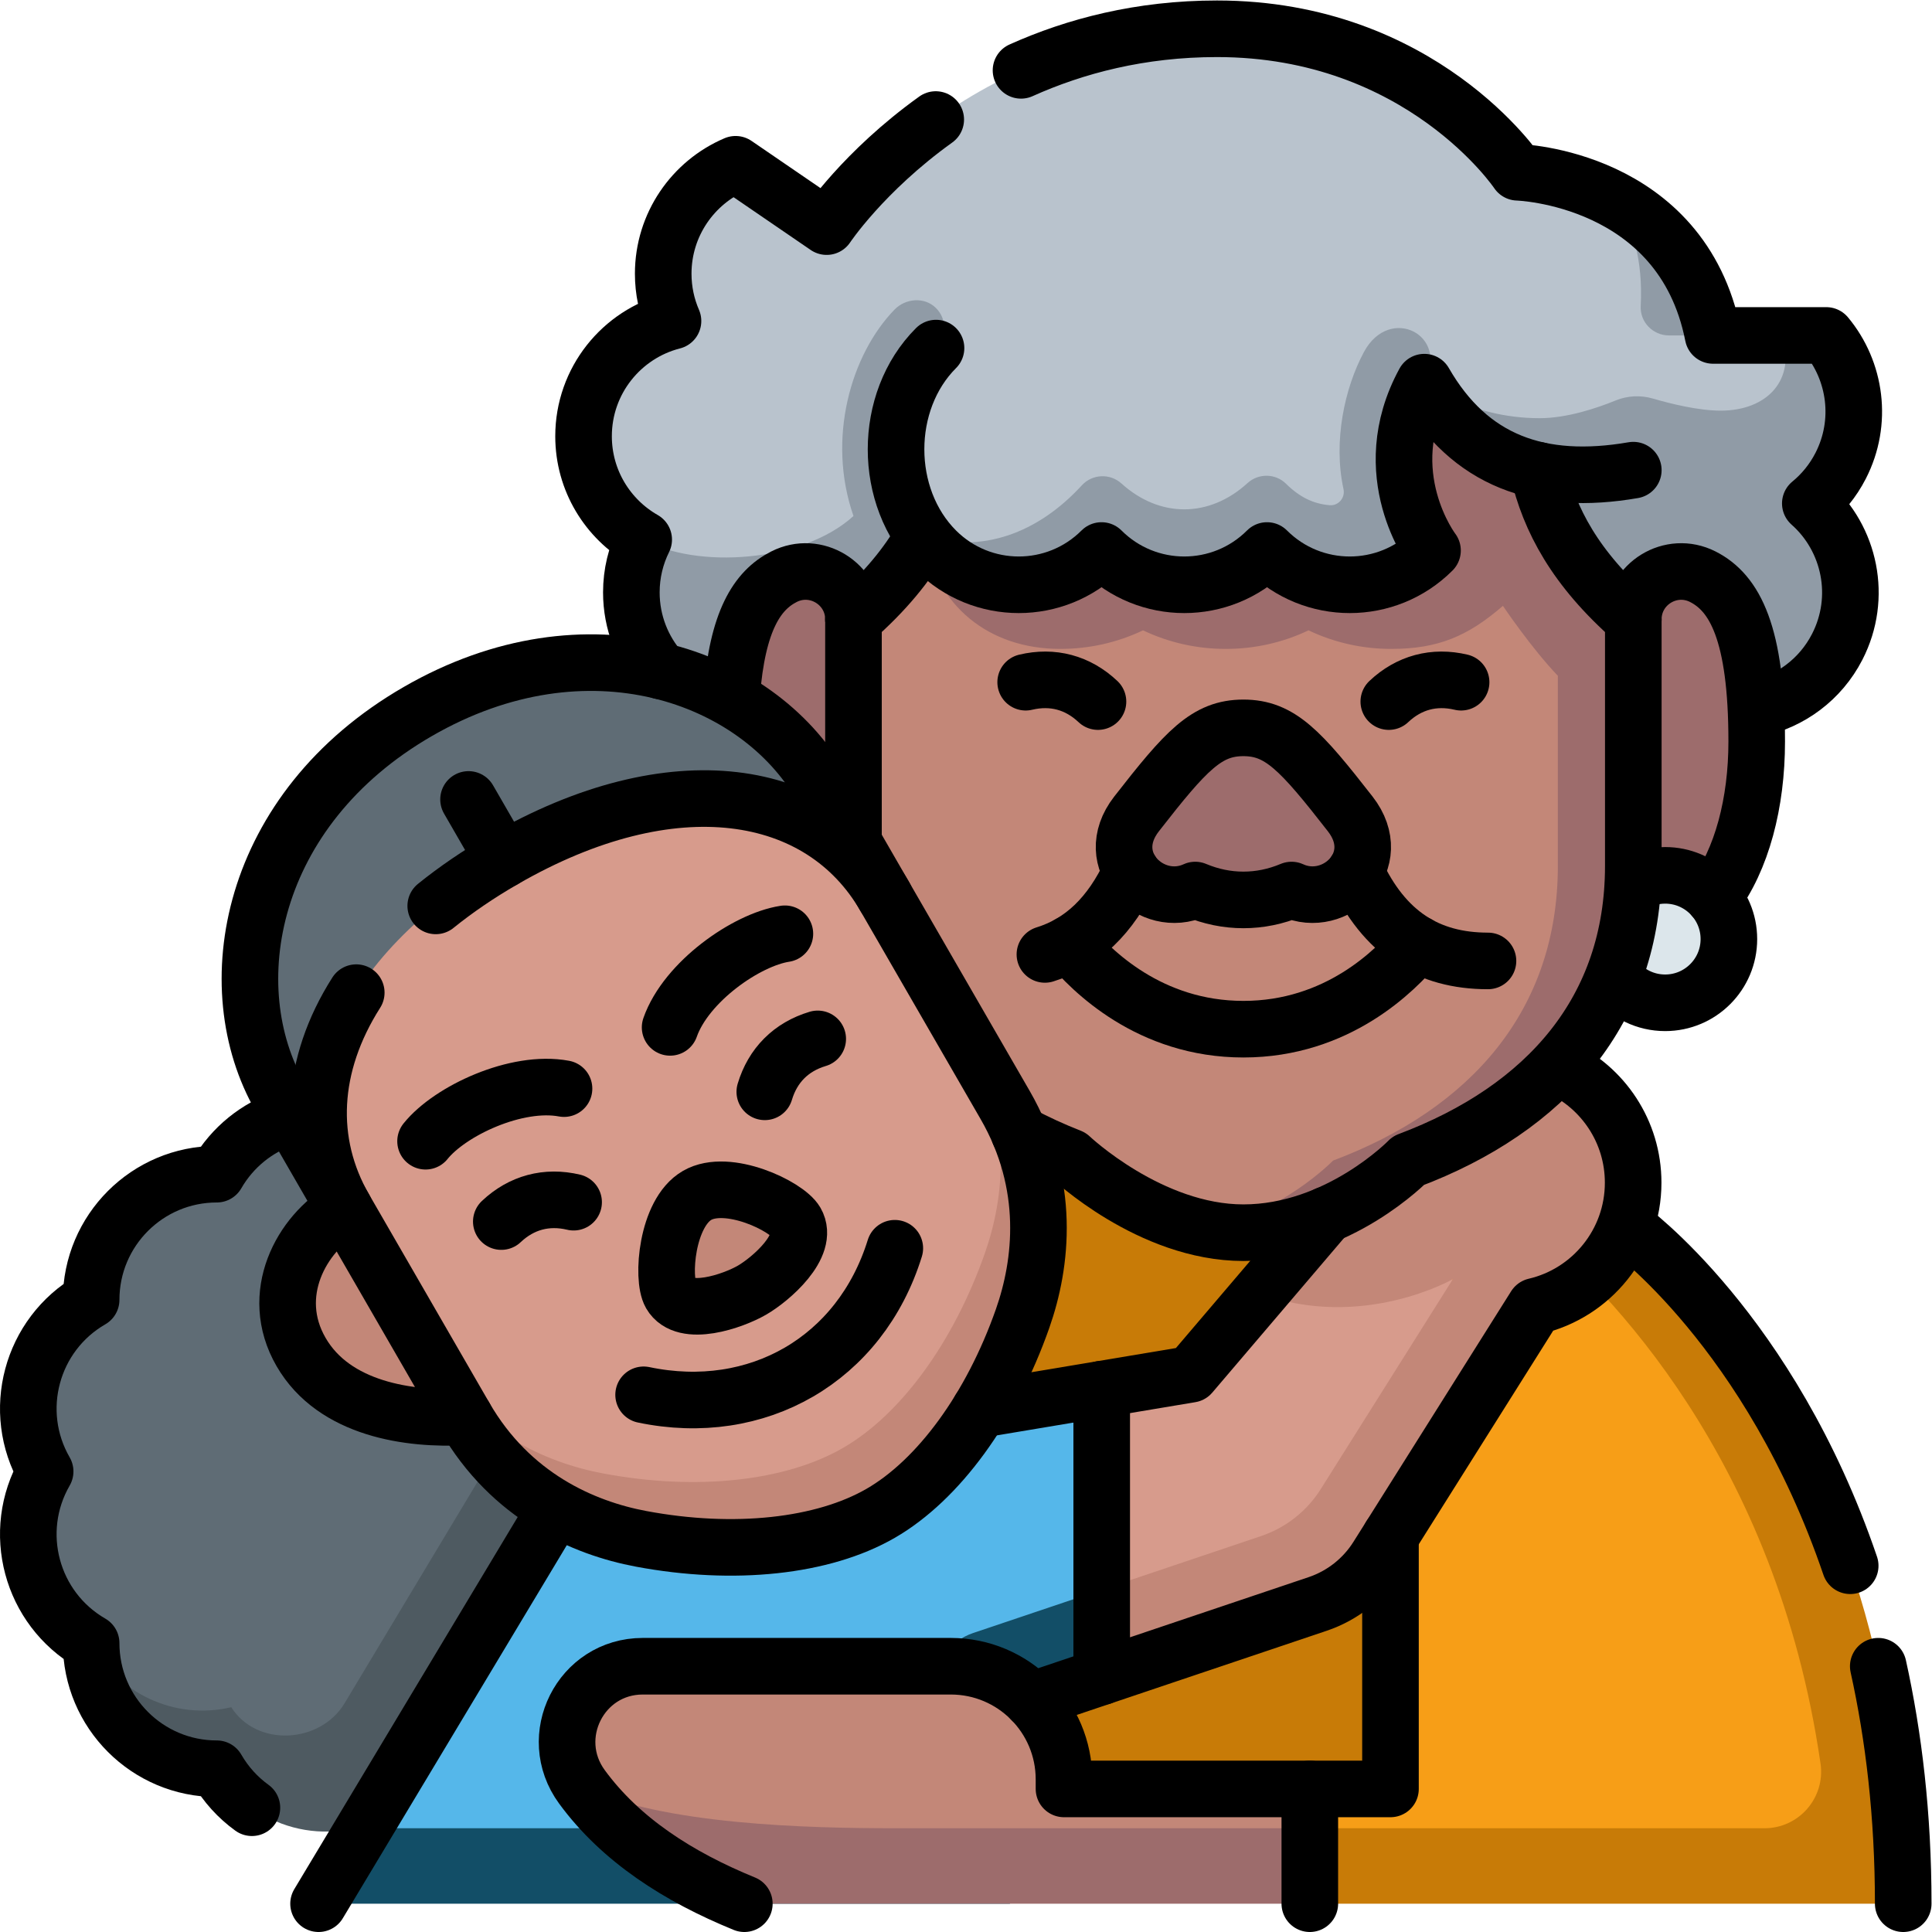 <svg version="1.1" id="svg2256" width="300" height="300" viewBox="0 0 682.667 682.667" xmlns="http://www.w3.org/2000/svg" xmlns:svg="http://www.w3.org/2000/svg" xmlns:xlink="http://www.w3.org/1999/xlink" xmlns:svgjs="http://svgjs.dev/svgjs"><g transform="matrix(1,0,0,1,0,0)"><defs id="defs2260">
    <clipPath clipPathUnits="userSpaceOnUse" id="clipPath2272">
      <path d="M 0,512 H 512 V 0 H 0 Z" id="path2270" fill="#000000ff" data-original-color="#000000ff" stroke="none"/>
    </clipPath>
  </defs><g id="g2262" transform="matrix(1.333,0,0,-1.333,0,682.667)">
    <path d="m 226.236,246.31 h 153.49 V 26.618 h -153.49 z" style="fill-opacity: 1; fill-rule: nonzero;" id="path2264" fill="#c87b07ff" data-original-color="#ebb044ff" stroke="none"/>
    <g id="g2266">
      <g id="g2268" clip-path="url(#clipPath2272)">
        <g id="g2274" transform="translate(426.115,343.587)">
          <path d="M 0,0 C 12.288,0 73.9,52.028 46.302,79.625 H 27.98 c 0,0 -12.699,25.723 -25.595,35.659 -13.166,7.226 -26.212,7.591 -26.212,7.591 0,0 -25.446,38.037 -79.695,38.037 -68.666,0 -103.463,-52.443 -103.463,-52.443 l -24.144,16.525 c -11.278,-4.801 -19.185,-15.985 -19.185,-29.015 0,-4.454 0.929,-8.689 2.595,-12.53 -13.63,-3.475 -23.709,-15.832 -23.709,-30.544 0,-11.74 6.423,-21.973 15.941,-27.397 C -255.487,9.15 -227.239,0 -227.239,0 Z" style="fill-opacity: 1; fill-rule: nonzero;" id="path2276" fill="#b9c3cdff" data-original-color="#b9c3cdff" stroke="none"/>
        </g>
        <g id="g2278" transform="translate(479.872,378.677)">
          <path d="m 0,0 c 3.237,2.656 5.999,5.999 8.033,9.961 5.953,11.591 4.029,25.152 -3.81,34.575 H -7.454 C -3.76,32.68 -11.468,24.6 -23.757,24.6 c -5.842,0 -13.13,1.792 -17.937,3.194 -3.265,0.952 -6.746,0.793 -9.895,-0.493 -4.908,-2.005 -12.866,-4.701 -20.168,-4.701 -18.842,0 -30.563,9.55 -30.563,9.55 l -129.434,9.029 c 2.955,2.954 2.929,7.761 -0.077,10.683 -3.024,2.939 -8,2.539 -10.935,-0.488 -11.537,-11.898 -18.016,-34.186 -10.869,-54.701 -13.497,-12.347 -41.839,-14.102 -55.608,-6.255 -2.165,-4.363 -3.355,-9.296 -3.269,-14.517 0.286,-17.31 14.862,-30.991 32.174,-30.991 h 260.777 c 10.946,0.477 21.334,6.645 26.698,17.088 C 13.858,-24.915 10.537,-9.318 0,0" style="fill-opacity: 1; fill-rule: nonzero;" id="path2280" fill="#909ba6ff" data-original-color="#909ba6ff" stroke="none"/>
        </g>
        <g id="g2282" transform="translate(442.408,423.213)">
          <path d="M 0,0 H 11.687 C 7.941,19.023 -3.024,29.686 -13.908,35.659 -9.686,29.051 -6.86,20.041 -7.494,7.791 -7.714,3.541 -4.256,0 0,0" style="fill-opacity: 1; fill-rule: nonzero;" id="path2284" fill="#909ba6ff" data-original-color="#909ba6ff" stroke="none"/>
        </g>
        <g id="g2286" transform="translate(406.416,186.669)">
          <path d="m 0,0 h -37.833 v -148.741 h -21.382 l -10.428,-10.428 157.727,-10 C 80.729,-77.446 43.285,-22.592 0,0" style="fill-opacity: 1; fill-rule: nonzero;" id="path2288" fill="#f79e17ff" data-original-color="#ffe07dff" stroke="none"/>
        </g>
        <g id="g2290" transform="translate(431.415,186.669)">
          <path d="m 0,0 h -24.999 c 19.494,-16.087 64.451,-61.138 76.164,-142.038 1.309,-9.035 -5.724,-17.131 -14.854,-17.131 H -94.642 l -2.538,-2.538 12.966,-17.462 H 73.085 C 73.085,-52.641 0,0 0,0" style="fill-opacity: 1; fill-rule: nonzero;" id="path2292" fill="#c87b07ff" data-original-color="#ffd064ff" stroke="none"/>
        </g>
        <g id="g2294" transform="translate(58.674,50.15)">
          <path d="m 0,0 c 7.944,-12.549 27.748,-11.339 35.302,1.245 5.183,8.633 68.984,128.537 68.984,128.537 v 33.138 h -60 c -15.929,9.197 -36.299,3.739 -45.496,-12.191 -18.394,0 -33.305,-14.911 -33.305,-33.305 -15.93,-9.197 -21.388,-29.566 -12.191,-45.496 -9.197,-15.93 -3.739,-36.299 12.191,-45.496 0,-10e-4 0,-0.002 0,-0.002 C -31.013,11.56 -17.777,-4.178 0,0" style="fill-opacity: 1; fill-rule: nonzero;" id="path2296" fill="#5f6c75ff" data-original-color="#5f6c75ff" stroke="none"/>
        </g>
        <g id="g2298" transform="translate(91.347,60.645)">
          <path d="m 0,0 c -6.429,-10.709 -23.283,-11.739 -30.043,-1.06 -15.13,-3.555 -30.274,3.821 -37.145,16.995 0.001,-18.394 14.912,-33.304 33.305,-33.304 9.197,-15.93 29.567,-21.388 45.496,-12.191 h 60 V 119.287 C 53.809,89.63 4.411,7.347 0,0" style="fill-opacity: 1; fill-rule: nonzero;" id="path2300" fill="#4e5a61ff" data-original-color="#4e5a61ff" stroke="none"/>
        </g>
        <g id="g2302" transform="translate(315.642,147.847)">
          <path d="m 0,0 -23.604,-3.95 -12.003,-70.576 64.253,21.638 c 6.549,2.205 12.136,6.604 15.817,12.453 L 69.48,25.214 18.235,21.401 Z" style="fill-opacity: 1; fill-rule: nonzero;" id="path2304" fill="#d79b8cff" data-original-color="#d79b8cff" stroke="none"/>
        </g>
        <g id="g2306" transform="translate(333.877,169.248)">
          <path d="M 0,0 C 27.347,-9.938 51.246,3.813 51.246,3.813 L 16.228,-51.836 C 12.547,-57.685 6.96,-62.084 0.411,-64.289 l -42.249,-14.228 -12.004,-17.41 12.004,-5.641 57.249,19.279 c 6.549,2.205 12.136,6.604 15.817,12.453 L 73.04,-3.39 c 14.896,3.466 25.995,16.824 25.995,32.775 0,18.584 -15.066,33.65 -33.65,33.65 H 53.709 Z" style="fill-opacity: 1; fill-rule: nonzero;" id="path2308" fill="#c38778ff" data-original-color="#c38778ff" stroke="none"/>
        </g>
        <g id="g2310" transform="translate(257.712,65.803)">
          <path d="M 0,0 34.327,24.927 V 78.094 L -105.426,54.706 -161.264,-38.303 0,-48.303 Z" style="fill-opacity: 1; fill-rule: nonzero;" id="path2312" fill="#55b7eaff" data-original-color="#dc8995ff" stroke="none"/>
        </g>
        <g id="g2314" transform="translate(247.712,65.027)">
          <path d="m 0,0 v -37.527 h -151.264 l -12.007,-20 H 20 V -5.54 L 44.327,2.653 V 25.704 L 10.213,14.216 C 4.11,12.16 0,6.439 0,0" style="fill-opacity: 1; fill-rule: nonzero;" id="path2316" fill="#124e67ff" data-original-color="#d5717fff" stroke="none"/>
        </g>
        <g id="g2318" transform="translate(432.951,261.901)">
          <path d="m 0,0 c 21.407,1.868 32.713,26.065 32.713,53.667 0,28.738 -5.843,39.402 -14.285,43.682 C 9.987,101.629 0,95.495 0,86.03 h -206.715 c 0,9.465 -9.986,15.599 -18.428,11.319 -8.442,-4.28 -14.285,-14.944 -14.285,-43.682 0,-27.603 11.306,-51.799 32.713,-53.667 z" style="fill-opacity: 1; fill-rule: nonzero;" id="path2320" fill="#9d6c6cff" data-original-color="#9d6c6cff" stroke="none"/>
        </g>
        <g id="g2322" transform="translate(424.505,263.202)">
          <path d="m 0,0 c 0,-9.329 7.563,-16.892 16.892,-16.892 9.329,0 16.891,7.563 16.891,16.892 0,9.329 -7.562,16.892 -16.891,16.892 C 7.563,16.892 0,9.329 0,0" style="fill-opacity: 1; fill-rule: nonzero;" id="path2324" fill="#dce6ebff" data-original-color="#dce6ebff" stroke="none"/>
        </g>
        <g id="g2326" transform="translate(244.802,370.064)">
          <path d="m 0,0 c -4.085,-7.291 -10.001,-14.626 -18.566,-22.133 v -65.303 c 0,-37.733 21.894,-63.212 57.499,-77.209 0,0 15.754,-14.951 35.998,-19.025 30.325,0 43.638,18.096 43.638,18.096 36.549,13.741 59.579,39.908 59.579,78.138 v 50.365 c -7.025,7.316 -23.497,18.537 -26.779,37.074 z" style="fill-opacity: 1; fill-rule: nonzero;" id="path2328" fill="#c38778ff" data-original-color="#c38778ff" stroke="none"/>
        </g>
        <g id="g2330" transform="translate(244.8,370.065)">
          <path d="m 0,0 c 3.282,-18.537 17.292,-29.95 36.253,-29.95 7.716,0 15.17,1.701 21.935,4.926 6.764,-3.225 14.218,-4.926 21.934,-4.926 7.716,0 15.17,1.701 21.935,4.926 6.764,-3.225 14.219,-4.926 21.935,-4.926 12.388,0 20.329,3.379 29.596,11.415 0,0 7.538,-11.222 14.563,-18.537 v -50.366 c 0,-38.229 -23.03,-64.396 -59.579,-78.138 0,0 -13.73,-14.144 -33.639,-18.095 3.192,-0.642 6.49,-1.024 9.861,-1.024 25.241,0 43.778,19.119 43.778,19.119 36.549,13.742 59.579,39.909 59.579,78.138 v 65.304 C 172.755,-8.64 165.926,4.3 162.894,17.422 c -12.547,2.755 -22.626,10.271 -30.142,23.34 v 6.759 H 9.107 C 9.107,31.054 8.759,15.631 0,0" style="fill-opacity: 1; fill-rule: nonzero;" id="path2332" fill="#9d6c6cff" data-original-color="#9d6c6cff" stroke="none"/>
        </g>
        <g id="g2334" transform="translate(329.593,319.189)">
          <path d="m 0,0 c -9.716,0 -15.169,-5.946 -28.317,-22.812 -9.735,-12.488 3.956,-25.505 15.55,-20.177 8.321,-3.494 17.213,-3.494 25.534,0 11.594,-5.328 25.285,7.689 15.55,20.177 C 15.169,-5.946 9.716,0 0,0" style="fill-opacity: 1; fill-rule: nonzero;" id="path2336" fill="#9d6c6cff" data-original-color="#9d6c6cff" stroke="none"/>
        </g>
        <g id="g2338" transform="translate(285.213,370.066)">
          <path d="m 0,0 h 83.8 c -12.47,26.862 2.162,49.789 2.162,49.789 H -37.095 C -50.015,36.87 -51.122,14.533 -40.416,0 -32.302,-8.114 -8.891,-8.891 0,0" style="fill-opacity: 1; fill-rule: nonzero;" id="path2340" fill="#b9c3cdff" data-original-color="#b9c3cdff" stroke="none"/>
        </g>
        <g id="g2342" transform="translate(244.801,370.069)">
          <path d="m 0,0 c 15.372,-4.824 30.357,0.741 41.962,13.405 2.767,3.019 7.464,3.24 10.503,0.496 5.064,-4.572 10.86,-6.858 16.656,-6.858 5.841,0 11.681,2.322 16.773,6.965 2.891,2.637 7.391,2.588 10.178,-0.16 3.617,-3.568 7.263,-5.35 11.583,-5.707 2.35,-0.194 4.175,1.973 3.673,4.276 -2.761,12.67 0.29,26.788 5.423,36.341 6.791,12.639 22.823,4.51 16,-8 -13.28,-24.349 2.174,-44.627 2.174,-44.627 -12.114,-12.114 -31.755,-12.114 -43.869,0 -12.115,-12.114 -31.756,-12.114 -43.87,0 -12.114,-12.114 -31.755,-12.114 -43.869,0 C 2.106,-2.658 1.003,-1.362 0,0" style="fill-opacity: 1; fill-rule: nonzero;" id="path2344" fill="#909ba6ff" data-original-color="#909ba6ff" stroke="none"/>
        </g>
        <g id="g2346" transform="translate(91.347,191.742)">
          <path d="m 0,0 -17.02,29.48 v 0 c -16.857,29.197 -8.538,76.342 36.416,102.297 44.954,25.954 89.943,9.586 106.8,-19.611 l 17.02,-29.48 z" style="fill-opacity: 1; fill-rule: nonzero;" id="path2348" fill="#5f6c75ff" data-original-color="#5f6c75ff" stroke="none"/>
        </g>
        <g id="g2350" transform="translate(123.221,136.535)">
          <path d="m 0,0 c -14.691,-0.806 -34.634,2.002 -43.422,17.223 -8.788,15.222 0.073,31.359 11.548,37.984 H 0 Z" style="fill-opacity: 1; fill-rule: nonzero;" id="path2352" fill="#c38778ff" data-original-color="#c38778ff" stroke="none"/>
        </g>
        <g id="g2354" transform="translate(164.921,112.883)">
          <path d="m 0,0 c 24.718,-4.639 48.258,-2.053 63.528,6.763 15.271,8.817 29.28,27.91 37.622,51.636 5.118,14.558 2.566,44.129 -9.634,65.259 L 69.642,161.545 C 52.786,190.742 13.47,197.284 -31.484,171.329 -76.438,145.375 -90.43,108.057 -73.574,78.86 L -51.7,40.973 C -39.5,19.842 -15.166,2.847 0,0" style="fill-opacity: 1; fill-rule: nonzero;" id="path2356" fill="#d79b8cff" data-original-color="#d79b8cff" stroke="none"/>
        </g>
        <g id="g2358" transform="translate(266.437,219.221)">
          <path d="m 0,0 -10,17.321 c 12.2,-21.131 9.751,-42.042 4.634,-56.6 -8.342,-23.726 -22.351,-42.819 -37.622,-51.635 -15.27,-8.817 -38.81,-11.403 -63.528,-6.763 -15.167,2.846 -34.5,11.182 -46.7,32.312 l -21.874,37.887 c 0,0 0,0 0,0 l 31.874,-55.208 c 12.2,-21.13 31.533,-29.465 46.7,-32.312 24.718,-4.639 48.258,-2.053 63.528,6.763 15.271,8.817 29.28,27.91 37.622,51.636 C 9.751,-42.042 12.2,-21.13 0,0" style="fill-opacity: 1; fill-rule: nonzero;" id="path2360" fill="#c38778ff" data-original-color="#c38778ff" stroke="none"/>
        </g>
        <g id="g2362" transform="translate(210.992,188.231)">
          <path d="m 0,0 c 3.642,-6.308 -6.674,-15.217 -11.684,-18.11 -5.011,-2.893 -17.885,-7.372 -21.527,-1.064 -2.421,4.194 -1.083,21.532 7.011,26.205 C -18.106,11.704 -2.421,4.194 0,0" style="fill-opacity: 1; fill-rule: nonzero;" id="path2364" fill="#c38778ff" data-original-color="#c38778ff" stroke="none"/>
        </g>
        <g id="g2366" transform="translate(282.039,37.928)">
          <path d="m 0,0 v 2.521 c 0,16.568 -13.431,30 -30,30 h -81.661 c -16.46,0 -25.844,-18.686 -16.124,-31.969 21.332,-10.081 59.99,-20.98 83.052,-20.98 23.062,0 109.895,10 109.895,10 V 0 Z" style="fill-opacity: 1; fill-rule: nonzero;" id="path2368" fill="#c38778ff" data-original-color="#c38778ff" stroke="none"/>
        </g>
        <g id="g2370" transform="translate(154.254,38.48)">
          <path d="m 0,0 c 10.303,-14.08 25.603,-23.852 43.052,-30.979 h 149.895 v 20 H 83.052 C 59.99,-10.979 21.331,-10.08 0,0" style="fill-opacity: 1; fill-rule: nonzero;" id="path2372" fill="#9d6c6cff" data-original-color="#9d6c6cff" stroke="none"/>
        </g>
        <g id="g2374" transform="translate(226.236,288.85)">
          <path d="M 0,0 V 59.08" style="stroke-linecap: round; stroke-linejoin: round; stroke-miterlimit: 10; stroke-dasharray: none; stroke-opacity: 1;" id="path2376" fill="none" stroke="#000000ff" data-original-stroke-color="#000000ff" stroke-width="15" data-original-stroke-width="15"/>
        </g>
        <g id="g2378" transform="translate(432.95,347.931)">
          <path d="m 0,0 v -65.304 c 0,-38.229 -23.03,-64.396 -59.579,-78.137 0,0 -18.537,-19.12 -43.778,-19.12 -24.752,0 -45.858,20.049 -45.858,20.049 -4.764,1.873 -9.282,3.951 -13.536,6.237" style="stroke-linecap: round; stroke-linejoin: round; stroke-miterlimit: 10; stroke-dasharray: none; stroke-opacity: 1;" id="path2380" fill="none" stroke="#000000ff" data-original-stroke-color="#000000ff" stroke-width="15" data-original-stroke-width="15"/>
        </g>
        <g id="g2382" transform="translate(454.173,274.245)">
          <path d="m 0,0 c 7.579,10.028 11.49,25.086 11.49,41.323 0,28.737 -5.842,39.402 -14.284,43.681 -8.442,4.28 -18.429,-1.854 -18.429,-11.318" style="stroke-linecap: round; stroke-linejoin: round; stroke-miterlimit: 10; stroke-dasharray: none; stroke-opacity: 1;" id="path2384" fill="none" stroke="#000000ff" data-original-stroke-color="#000000ff" stroke-width="15" data-original-stroke-width="15"/>
        </g>
        <g id="g2386" transform="translate(226.236,347.931)">
          <path d="M 0,0 C 0,9.465 -9.987,15.599 -18.429,11.319 -25.533,7.717 -30.797,-0.407 -32.286,-20.02" style="stroke-linecap: round; stroke-linejoin: round; stroke-miterlimit: 10; stroke-dasharray: none; stroke-opacity: 1;" id="path2388" fill="none" stroke="#000000ff" data-original-stroke-color="#000000ff" stroke-width="15" data-original-stroke-width="15"/>
        </g>
        <g id="g2390" transform="translate(375.771,261.901)">
          <path d="m 0,0 c -5.86,-7.052 -21.292,-22.586 -46.172,-22.586 -24.88,0 -40.312,15.534 -46.172,22.586" style="stroke-linecap: round; stroke-linejoin: round; stroke-miterlimit: 10; stroke-dasharray: none; stroke-opacity: 1;" id="path2392" fill="none" stroke="#000000ff" data-original-stroke-color="#000000ff" stroke-width="15" data-original-stroke-width="15"/>
        </g>
        <g id="g2394" transform="translate(276.98,259.133)">
          <path d="M 0,0 C 9.791,3.032 17.397,10.154 22.884,22.056" style="stroke-linecap: round; stroke-linejoin: round; stroke-miterlimit: 10; stroke-dasharray: none; stroke-opacity: 1;" id="path2396" fill="none" stroke="#000000ff" data-original-stroke-color="#000000ff" stroke-width="15" data-original-stroke-width="15"/>
        </g>
        <g id="g2398" transform="translate(394.43,257.409)">
          <path d="M 0,0 C -15.874,0 -27.518,7.316 -35.107,23.78" style="stroke-linecap: round; stroke-linejoin: round; stroke-miterlimit: 10; stroke-dasharray: none; stroke-opacity: 1;" id="path2400" fill="none" stroke="#000000ff" data-original-stroke-color="#000000ff" stroke-width="15" data-original-stroke-width="15"/>
        </g>
        <g id="g2402" transform="translate(329.593,319.189)">
          <path d="m 0,0 c -9.716,0 -15.169,-5.946 -28.317,-22.812 -9.735,-12.488 3.956,-25.505 15.55,-20.177 8.321,-3.494 17.213,-3.494 25.534,0 11.594,-5.328 25.285,7.689 15.55,20.177 C 15.169,-5.946 9.716,0 0,0 Z" style="stroke-linecap: round; stroke-linejoin: round; stroke-miterlimit: 10; stroke-dasharray: none; stroke-opacity: 1;" id="path2404" fill="none" stroke="#000000ff" data-original-stroke-color="#000000ff" stroke-width="15" data-original-stroke-width="15"/>
        </g>
        <g id="g2406" transform="translate(291.05,326.153)">
          <path d="M 0,0 C -5.343,5.049 -12.018,6.838 -19.169,5.136" style="stroke-linecap: round; stroke-linejoin: round; stroke-miterlimit: 10; stroke-dasharray: none; stroke-opacity: 1;" id="path2408" fill="none" stroke="#000000ff" data-original-stroke-color="#000000ff" stroke-width="15" data-original-stroke-width="15"/>
        </g>
        <g id="g2410" transform="translate(368.136,326.153)">
          <path d="M 0,0 C 5.343,5.049 12.018,6.838 19.169,5.136" style="stroke-linecap: round; stroke-linejoin: round; stroke-miterlimit: 10; stroke-dasharray: none; stroke-opacity: 1;" id="path2412" fill="none" stroke="#000000ff" data-original-stroke-color="#000000ff" stroke-width="15" data-original-stroke-width="15"/>
        </g>
        <g id="g2414" transform="translate(428.399,252.412)">
          <path d="m 0,0 c 3.098,-3.728 7.77,-6.102 12.997,-6.102 9.329,0 16.892,7.563 16.892,16.892 0,9.329 -7.563,16.892 -16.892,16.892 -3.078,0 -5.963,-0.823 -8.448,-2.261" style="stroke-linecap: round; stroke-linejoin: round; stroke-miterlimit: 10; stroke-dasharray: none; stroke-opacity: 1;" id="path2416" fill="none" stroke="#000000ff" data-original-stroke-color="#000000ff" stroke-width="15" data-original-stroke-width="15"/>
        </g>
        <g id="g2418" transform="translate(248.043,480.441)">
          <path d="m 0,0 c -19.23,-13.791 -28.913,-28.384 -28.913,-28.384 l -24.144,16.525 c -11.278,-4.801 -19.185,-15.985 -19.185,-29.015 0,-4.454 0.929,-8.69 2.595,-12.531 -13.63,-3.475 -23.71,-15.831 -23.71,-30.543 0,-11.74 6.423,-21.973 15.942,-27.398 -2.091,-4.215 -3.273,-8.962 -3.273,-13.987 0,-7.994 2.976,-15.294 7.881,-20.85" style="stroke-linecap: round; stroke-linejoin: round; stroke-miterlimit: 10; stroke-dasharray: none; stroke-opacity: 1;" id="path2420" fill="none" stroke="#000000ff" data-original-stroke-color="#000000ff" stroke-width="15" data-original-stroke-width="15"/>
        </g>
        <g id="g2422" transform="translate(465.664,324.282)">
          <path d="m 0,0 c 8.884,1.934 16.866,7.674 21.344,16.393 6.721,13.087 3.4,28.684 -7.137,38.002 3.237,2.656 5.999,5.999 8.033,9.961 5.953,11.591 4.029,25.152 -3.81,34.574 h -30 c -8.275,42.035 -51.806,43.25 -51.806,43.25 0,0 -25.447,38.038 -79.695,38.038 -20.277,0 -37.601,-4.573 -51.947,-11.019" style="stroke-linecap: round; stroke-linejoin: round; stroke-miterlimit: 10; stroke-dasharray: none; stroke-opacity: 1;" id="path2424" fill="none" stroke="#000000ff" data-original-stroke-color="#000000ff" stroke-width="15" data-original-stroke-width="15"/>
        </g>
        <g id="g2426" transform="translate(432.95,347.931)">
          <path d="M 0,0 C -15.396,13.494 -22.232,26.434 -25.264,39.556" style="stroke-linecap: round; stroke-linejoin: round; stroke-miterlimit: 10; stroke-dasharray: none; stroke-opacity: 1;" id="path2428" fill="none" stroke="#000000ff" data-original-stroke-color="#000000ff" stroke-width="15" data-original-stroke-width="15"/>
        </g>
        <g id="g2430" transform="translate(226.236,347.931)">
          <path d="M 0,0 C 8.415,7.375 14.273,14.585 18.35,21.75" style="stroke-linecap: round; stroke-linejoin: round; stroke-miterlimit: 10; stroke-dasharray: none; stroke-opacity: 1;" id="path2432" fill="none" stroke="#000000ff" data-original-stroke-color="#000000ff" stroke-width="15" data-original-stroke-width="15"/>
        </g>
        <g id="g2434" transform="translate(248.118,419.856)">
          <path d="m 0,0 c -14.13,-14.13 -14.13,-39.525 0,-53.655 12.114,-12.114 31.755,-12.114 43.869,0 12.115,-12.114 31.756,-12.114 43.87,0 12.114,-12.114 31.755,-12.114 43.869,0 0,0 -15.454,20.277 -2.174,44.626 12.029,-20.918 30.623,-27.608 55.399,-23.326" style="stroke-linecap: round; stroke-linejoin: round; stroke-miterlimit: 10; stroke-dasharray: none; stroke-opacity: 1;" id="path2436" fill="none" stroke="#000000ff" data-original-stroke-color="#000000ff" stroke-width="15" data-original-stroke-width="15"/>
        </g>
        <g id="g2438" transform="translate(75.591,215.762)">
          <path d="m 0,0 c -7.383,-2.506 -13.922,-7.6 -18.127,-14.882 -18.394,0 -33.306,-14.911 -33.306,-33.306 -15.929,-9.197 -21.387,-29.566 -12.19,-45.496 -9.197,-15.93 -3.739,-36.299 12.19,-45.496 0,-18.394 14.912,-33.305 33.306,-33.305 2.423,-4.198 5.623,-7.669 9.312,-10.335" style="stroke-linecap: round; stroke-linejoin: round; stroke-miterlimit: 10; stroke-dasharray: none; stroke-opacity: 1;" id="path2440" fill="none" stroke="#000000ff" data-original-stroke-color="#000000ff" stroke-width="15" data-original-stroke-width="15"/>
        </g>
        <g id="g2442" transform="translate(123.221,136.535)">
          <path d="m 0,0 c -14.691,-0.806 -34.634,2.002 -43.422,17.223 -8.788,15.222 0.073,31.359 11.548,37.984 l -17.02,29.48 v 0 c -16.857,29.197 -8.538,76.343 36.416,102.297 44.954,25.954 89.943,9.586 106.8,-19.611 l 17.02,-29.48" style="stroke-linecap: round; stroke-linejoin: round; stroke-miterlimit: 10; stroke-dasharray: none; stroke-opacity: 1;" id="path2444" fill="none" stroke="#000000ff" data-original-stroke-color="#000000ff" stroke-width="15" data-original-stroke-width="15"/>
        </g>
        <g id="g2446" transform="translate(115.503,271.998)">
          <path d="M 0,0 C 5.299,4.278 11.277,8.371 17.934,12.214 62.888,38.168 102.203,31.627 119.06,2.43 l 31.874,-55.207 c 12.199,-21.131 9.751,-42.042 4.633,-56.6 -8.341,-23.726 -22.35,-42.819 -37.621,-51.635 -15.271,-8.817 -38.811,-11.403 -63.529,-6.763 -15.166,2.846 -34.5,11.181 -46.699,32.312 l -31.874,55.207 c -10.139,17.561 -9.117,38.061 3.089,57.259" style="stroke-linecap: round; stroke-linejoin: round; stroke-miterlimit: 10; stroke-dasharray: none; stroke-opacity: 1;" id="path2448" fill="none" stroke="#000000ff" data-original-stroke-color="#000000ff" stroke-width="15" data-original-stroke-width="15"/>
        </g>
        <g id="g2450" transform="translate(210.992,188.231)">
          <path d="m 0,0 c 3.642,-6.308 -6.674,-15.217 -11.684,-18.11 -5.011,-2.893 -17.885,-7.372 -21.527,-1.064 -2.421,4.194 -1.083,21.532 7.011,26.205 C -18.106,11.704 -2.421,4.194 0,0 Z" style="stroke-linecap: round; stroke-linejoin: round; stroke-miterlimit: 10; stroke-dasharray: none; stroke-opacity: 1;" id="path2452" fill="none" stroke="#000000ff" data-original-stroke-color="#000000ff" stroke-width="15" data-original-stroke-width="15"/>
        </g>
        <g id="g2454" transform="translate(152.052,193.454)">
          <path d="M 0,0 C -7.152,1.701 -13.826,-0.087 -19.169,-5.136" style="stroke-linecap: round; stroke-linejoin: round; stroke-miterlimit: 10; stroke-dasharray: none; stroke-opacity: 1;" id="path2456" fill="none" stroke="#000000ff" data-original-stroke-color="#000000ff" stroke-width="15" data-original-stroke-width="15"/>
        </g>
        <g id="g2458" transform="translate(202.728,222.712)">
          <path d="M 0,0 C 2.102,7.044 6.989,11.93 14.033,14.033" style="stroke-linecap: round; stroke-linejoin: round; stroke-miterlimit: 10; stroke-dasharray: none; stroke-opacity: 1;" id="path2460" fill="none" stroke="#000000ff" data-original-stroke-color="#000000ff" stroke-width="15" data-original-stroke-width="15"/>
        </g>
        <g id="g2462" transform="translate(208.056,264.609)">
          <path d="M 0,0 C -10.2,-1.568 -26.176,-12.727 -30.426,-24.813" style="stroke-linecap: round; stroke-linejoin: round; stroke-miterlimit: 10; stroke-dasharray: none; stroke-opacity: 1;" id="path2464" fill="none" stroke="#000000ff" data-original-stroke-color="#000000ff" stroke-width="15" data-original-stroke-width="15"/>
        </g>
        <g id="g2466" transform="translate(112.806,209.616)">
          <path d="M 0,0 C 6.458,8.049 24.11,16.306 36.702,13.943" style="stroke-linecap: round; stroke-linejoin: round; stroke-miterlimit: 10; stroke-dasharray: none; stroke-opacity: 1;" id="path2468" fill="none" stroke="#000000ff" data-original-stroke-color="#000000ff" stroke-width="15" data-original-stroke-width="15"/>
        </g>
        <g id="g2470" transform="translate(237.194,181.247)">
          <path d="M 0,0 C -9.141,-29.487 -36.496,-45.15 -66.588,-38.85" style="stroke-linecap: round; stroke-linejoin: round; stroke-miterlimit: 10; stroke-dasharray: none; stroke-opacity: 1;" id="path2472" fill="none" stroke="#000000ff" data-original-stroke-color="#000000ff" stroke-width="15" data-original-stroke-width="15"/>
        </g>
        <g id="g2474" transform="translate(133.437,284.212)">
          <path d="M 0,0 -9.239,16.003" style="stroke-linecap: round; stroke-linejoin: round; stroke-miterlimit: 10; stroke-dasharray: none; stroke-opacity: 1;" id="path2476" fill="none" stroke="#000000ff" data-original-stroke-color="#000000ff" stroke-width="15" data-original-stroke-width="15"/>
        </g>
        <g id="g2478" transform="translate(146.569,110.986)">
          <path d="M 0,0 -62.127,-103.486" style="stroke-linecap: round; stroke-linejoin: round; stroke-miterlimit: 10; stroke-dasharray: none; stroke-opacity: 1;" id="path2480" fill="none" stroke="#000000ff" data-original-stroke-color="#000000ff" stroke-width="15" data-original-stroke-width="15"/>
        </g>
        <g id="g2482" transform="translate(351.659,190.118)">
          <path d="m 0,0 -36.018,-42.271 -55.93,-9.36" style="stroke-linecap: round; stroke-linejoin: round; stroke-miterlimit: 10; stroke-dasharray: none; stroke-opacity: 1;" id="path2484" fill="none" stroke="#000000ff" data-original-stroke-color="#000000ff" stroke-width="15" data-original-stroke-width="15"/>
        </g>
        <g id="g2486" transform="translate(292.039,143.897)">
          <path d="M 0,0 V -76.218" style="stroke-linecap: round; stroke-linejoin: round; stroke-miterlimit: 10; stroke-dasharray: none; stroke-opacity: 1;" id="path2488" fill="none" stroke="#000000ff" data-original-stroke-color="#000000ff" stroke-width="15" data-original-stroke-width="15"/>
        </g>
        <g id="g2490" transform="translate(413.406,229.175)">
          <path d="m 0,0 c 11.518,-5.343 19.505,-17.009 19.505,-30.542 0,-15.951 -11.098,-29.309 -25.994,-32.775 l -41.813,-66.445 c -3.68,-5.849 -9.267,-10.248 -15.816,-12.454 l -75.813,-25.531" style="stroke-linecap: round; stroke-linejoin: round; stroke-miterlimit: 10; stroke-dasharray: none; stroke-opacity: 1;" id="path2492" fill="none" stroke="#000000ff" data-original-stroke-color="#000000ff" stroke-width="15" data-original-stroke-width="15"/>
        </g>
        <g id="g2494" transform="translate(497.882,70.449)">
          <path d="M 0,0 C 4.1,-18.529 6.618,-39.466 6.618,-62.949" style="stroke-linecap: round; stroke-linejoin: round; stroke-miterlimit: 10; stroke-dasharray: none; stroke-opacity: 1;" id="path2496" fill="none" stroke="#000000ff" data-original-stroke-color="#000000ff" stroke-width="15" data-original-stroke-width="15"/>
        </g>
        <g id="g2498" transform="translate(431.414,186.669)">
          <path d="M 0,0 C 0,0 37.801,-27.227 59.032,-89.584" style="stroke-linecap: round; stroke-linejoin: round; stroke-miterlimit: 10; stroke-dasharray: none; stroke-opacity: 1;" id="path2500" fill="none" stroke="#000000ff" data-original-stroke-color="#000000ff" stroke-width="15" data-original-stroke-width="15"/>
        </g>
        <g id="g2502" transform="translate(347.201,7.5)">
          <path d="m 0,0 v 30.428 h -65.162 v 2.521 c 0,16.568 -13.431,30 -30,30 h -81.661 c -16.46,0 -25.844,-18.686 -16.124,-31.97 C -182.644,16.9 -167.343,7.127 -149.895,0" style="stroke-linecap: round; stroke-linejoin: round; stroke-miterlimit: 10; stroke-dasharray: none; stroke-opacity: 1;" id="path2504" fill="none" stroke="#000000ff" data-original-stroke-color="#000000ff" stroke-width="15" data-original-stroke-width="15"/>
        </g>
        <g id="g2506" transform="translate(347.201,37.928)">
          <path d="M 0,0 H 21.382 V 67.01" style="stroke-linecap: round; stroke-linejoin: round; stroke-miterlimit: 10; stroke-dasharray: none; stroke-opacity: 1;" id="path2508" fill="none" stroke="#000000ff" data-original-stroke-color="#000000ff" stroke-width="15" data-original-stroke-width="15"/>
        </g>
      </g>
    </g>
  </g></g></svg>
